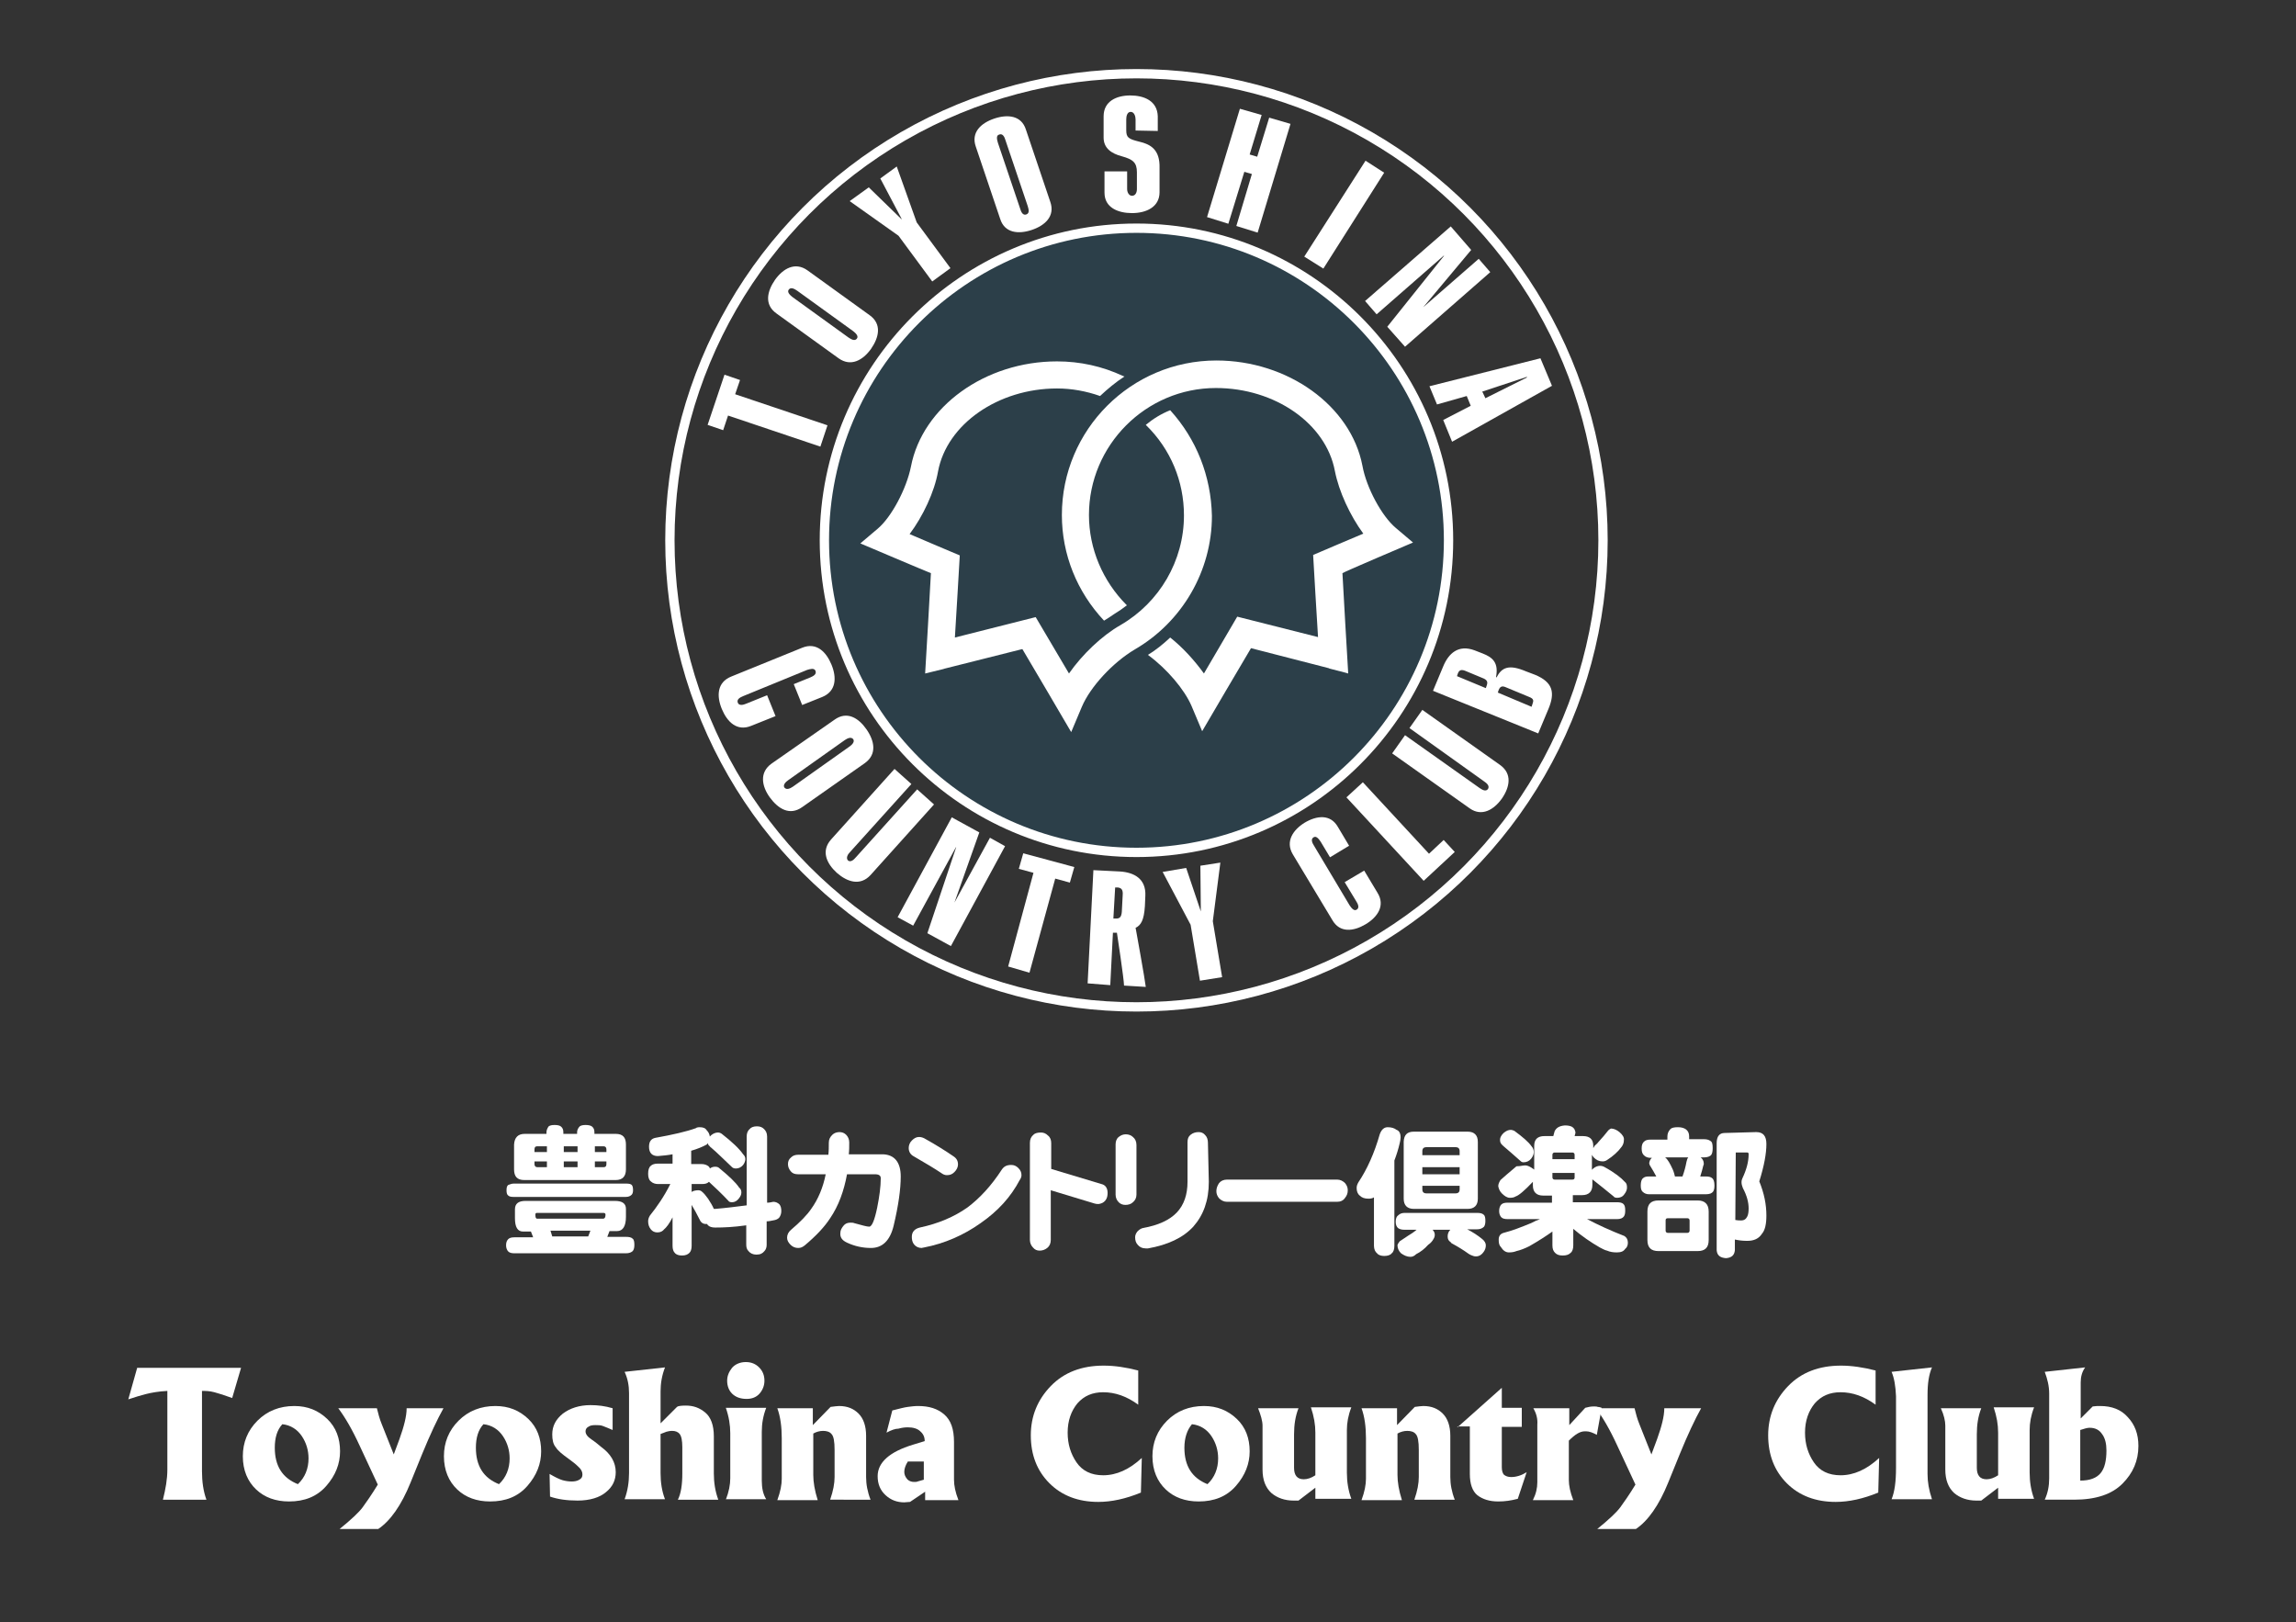 <?xml version="1.0" encoding="utf-8"?>
<!-- Generator: Adobe Illustrator 25.4.1, SVG Export Plug-In . SVG Version: 6.00 Build 0)  -->
<svg version="1.1" id="レイヤー_1" xmlns="http://www.w3.org/2000/svg" xmlns:xlink="http://www.w3.org/1999/xlink" x="0px"
	 y="0px" viewBox="0 0 517.2 365.4" style="enable-background:new 0 0 517.2 365.4;" xml:space="preserve">
<rect x="0" y="0" width="517.2" height="365.4" fill="#333333" stroke="none"/>
<style type="text/css">
	.st0{fill:#FFFFFF;}
	.st1{fill:none;stroke:#FFFFFF;stroke-width:2.098;}
	.st2{opacity:0.14;}
	.st3{fill:#008CD6;}
</style>
<g>
	<g>
		<path class="st0" d="M118.4,270.5h20.1c1.7,0,2.5,0.6,2.5,1.8v1.8c0,2.1-0.7,3.2-2,3.2h-1.7l-0.5,1.3h4.2c0.7,0,1.2,0.1,1.5,0.4
			c0.3,0.2,0.4,0.7,0.4,1.4c0,0.6-0.1,1-0.3,1.3c-0.3,0.4-0.9,0.6-1.6,0.6h-25.1c-0.6,0-1.1-0.1-1.4-0.4s-0.5-0.8-0.5-1.4
			c0-0.7,0.2-1.1,0.5-1.4s0.8-0.4,1.4-0.4h4.2l-0.5-1.3h-1.8c-1.2,0-1.8-1-1.8-3v-2C116,271.1,116.8,270.5,118.4,270.5z
			 M115.7,266.6h25.4c0.6,0,1,0.1,1.2,0.3c0.2,0.2,0.3,0.6,0.3,1.2c0,0.4-0.1,0.8-0.3,1c-0.3,0.3-0.7,0.5-1.3,0.5h-25.4
			c-0.5,0-0.9-0.1-1.1-0.3c-0.3-0.2-0.4-0.6-0.4-1.2s0.1-1,0.4-1.2C114.9,266.8,115.2,266.6,115.7,266.6z M118.2,255.4h4.9V255
			c0-0.4,0.2-0.9,0.5-1.3c0.3-0.2,0.7-0.3,1.3-0.3c0.7,0,1.1,0.1,1.4,0.3c0.4,0.3,0.6,0.7,0.6,1.3v0.4h3.1V255
			c0-0.4,0.2-0.9,0.6-1.3c0.3-0.2,0.7-0.3,1.3-0.3s1.1,0.1,1.4,0.3c0.4,0.3,0.6,0.7,0.6,1.3v0.4h4.8c1.6,0,2.3,0.8,2.3,2.4v5.6
			c0,1.6-0.8,2.4-2.3,2.4h-20.6c-1.6,0-2.3-0.8-2.3-2.4v-5.6C115.9,256.2,116.7,255.4,118.2,255.4z M120.4,259.5h2.8v-1.3H121
			c-0.4,0-0.6,0.2-0.6,0.7V259.5z M123.2,262.9v-1.3h-2.8v0.6c0,0.4,0.2,0.7,0.6,0.7L123.2,262.9L123.2,262.9z M135.9,274.5
			c0.3,0,0.5-0.3,0.5-0.9c0-0.3-0.2-0.4-0.5-0.4H121c-0.3,0-0.4,0.1-0.4,0.4c0,0.6,0.1,0.9,0.4,0.9H135.9z M124.4,278.5h8.1l0.5-1.3
			h-9L124.4,278.5z M127,258.2v1.3h3.1v-1.3H127z M130.1,262.9v-1.3H127v1.3H130.1z M134,258.2v1.3h2.6v-0.6c0-0.4-0.2-0.7-0.6-0.7
			L134,258.2L134,258.2z M136,262.9c0.4,0,0.6-0.2,0.6-0.7v-0.6H134v1.3L136,262.9L136,262.9z"/>
		<path class="st0" d="M157.6,253.9c0.8,0,1.3,0.2,1.6,0.7c0.4,0.4,0.6,0.8,0.7,1.4c0.1-0.1,0.2-0.2,0.3-0.3c0.5-0.4,1-0.6,1.5-0.6
			c0.4,0,0.6,0.1,0.9,0.3c2.3,1.8,3.9,3.3,4.8,4.6c0.3,0.3,0.5,0.6,0.5,1.1c0,0.4-0.2,0.9-0.5,1.3c-0.4,0.5-1,0.8-1.6,0.8
			c-0.4,0-0.7-0.1-0.9-0.3c-1.8-1.7-3.3-3.2-4.7-4.4c-0.2-0.1-0.3-0.3-0.4-0.4c-0.2-0.1-0.3-0.3-0.3-0.6c-0.1,0.1-0.2,0.2-0.3,0.3
			c-0.9,0.5-2.1,1-3.5,1.4v3h2.3c0.7,0,1.2,0.2,1.6,0.5c0.1,0.1,0.3,0.3,0.3,0.5c0.4-0.3,0.8-0.4,1.2-0.4s0.7,0.1,0.9,0.3
			c2.2,1.8,3.7,3.2,4.5,4.4c0.4,0.3,0.5,0.7,0.5,1.1c0,0.5-0.2,0.9-0.6,1.4c-0.4,0.5-0.9,0.8-1.5,0.8c-0.4,0-0.7-0.1-0.8-0.3
			c-1.6-1.7-3.1-3.1-4.4-4.3c-0.4,0.4-0.9,0.5-1.6,0.5h-2.3v1.8c0,0,0.1,0,0.1-0.1c0.4-0.2,0.9-0.3,1.4-0.3c0.3,0,0.6,0.1,0.8,0.3
			c0.4,0.3,0.9,0.9,1.4,1.6c0.6,0.9,1,1.6,1.3,2.3c0.1,0,0.2,0,0.3,0c2.4-0.2,4.8-0.5,7.1-0.8V256c0-0.7,0.2-1.3,0.7-1.7
			c0.3-0.4,0.9-0.6,1.6-0.6c0.7,0,1.2,0.2,1.6,0.6c0.4,0.4,0.7,0.9,0.7,1.7v14.9c0.5,0,0.9-0.1,1.4-0.2c0.5,0,1,0.2,1.4,0.6
			c0.3,0.4,0.4,0.9,0.4,1.5s-0.2,1.1-0.5,1.5c-0.3,0.3-0.7,0.5-1.4,0.6c-0.5,0.1-0.9,0.2-1.4,0.2v5.3c0,0.6-0.2,1.1-0.5,1.4
			c-0.4,0.5-0.9,0.8-1.8,0.8c-0.8,0-1.4-0.3-1.8-0.8c-0.4-0.4-0.5-0.9-0.5-1.5V276c-2.8,0.4-5.1,0.5-7,0.5c-0.8,0-1.3-0.2-1.6-0.5
			c-0.1-0.1-0.2-0.2-0.2-0.3c-0.1,0-0.2,0-0.3,0c-0.6,0-1.1-0.3-1.4-1c-0.6-1.2-1.2-2.3-1.8-3.3v9.2c0,0.8-0.2,1.3-0.5,1.6
			c-0.4,0.4-0.9,0.6-1.7,0.6c-0.7,0-1.3-0.2-1.6-0.6c-0.3-0.3-0.5-0.8-0.5-1.6v-6.4c-0.7,1.4-1.4,2.3-1.9,2.7
			c-0.3,0.4-0.8,0.7-1.5,0.7c-0.6,0-1.1-0.2-1.5-0.7s-0.6-1.1-0.6-1.8c0-0.4,0.1-0.8,0.4-1.3c1.6-2,3.2-4.3,4.6-7.1h-2.8
			c-0.6,0-1.2-0.2-1.6-0.6c-0.4-0.3-0.6-0.9-0.6-1.7c0-0.9,0.2-1.5,0.6-1.8c0.3-0.3,0.8-0.5,1.6-0.5h3.3V260c-1,0.2-2.1,0.3-3.3,0.4
			c-1.3,0-2-0.7-2-2.1c0-1.2,0.5-1.8,1.4-2c3.9-0.7,7-1.4,9.2-2.2C156.8,254,157.2,253.9,157.6,253.9z"/>
		<path class="st0" d="M202.9,265c0,2.8-0.5,6.5-1.6,11.1c-0.8,3.3-2.5,5-5.1,5c-1.9,0-3.7-0.4-5.4-1.2c-1.1-0.5-1.6-1.2-1.5-2.2
			c0-0.6,0.3-1.1,0.7-1.6s0.9-0.7,1.6-0.7c0.3,0,0.6,0,0.8,0.1c1.8,0.5,2.9,0.8,3.4,0.8c0.6,0,1.2-1.4,1.8-4.3
			c0.5-2.5,0.8-4.7,0.8-6.6c0-0.6-0.4-0.9-1.3-0.9h-6.3c-0.7,3.8-1.9,7.1-3.8,9.9c-1.3,2-3.2,4-5.7,6.1c-0.5,0.4-0.9,0.6-1.5,0.6
			s-1.2-0.2-1.7-0.7s-0.8-1-0.8-1.6c0-0.7,0.3-1.3,0.9-1.8c2-1.7,3.6-3.3,4.6-4.8c1.5-2.1,2.6-4.7,3.2-7.7h-6.2
			c-0.8,0-1.3-0.2-1.7-0.7s-0.6-1-0.6-1.6s0.2-1.1,0.7-1.5c0.4-0.4,0.9-0.6,1.7-0.6h6.7c0.1-0.9,0.1-1.8,0.1-2.7
			c0-0.8,0.3-1.3,0.8-1.8c0.4-0.4,1-0.6,1.6-0.6s1.1,0.2,1.5,0.6c0.4,0.4,0.7,1,0.7,1.7c0,0.9,0,1.8-0.1,2.7h7.7
			C201.5,260.1,202.9,261.8,202.9,265z"/>
		<path class="st0" d="M215.8,262.3c0,0.6-0.3,1.2-0.8,1.7s-1,0.7-1.7,0.7c-0.5,0-0.9-0.2-1.3-0.5c-1.5-1-3.5-2.2-6.1-3.7
			c-0.8-0.4-1.2-1.1-1.2-1.9c0-0.6,0.2-1.2,0.7-1.7s1-0.8,1.6-0.8c0.4,0,0.8,0.1,1.2,0.3c2.7,1.5,4.9,2.9,6.5,4
			C215.5,260.9,215.8,261.5,215.8,262.3z M229.7,265.8c-2,3.8-4.9,7-8.8,9.7c-3.8,2.7-8.1,4.6-12.8,5.5c-0.2,0-0.4,0.1-0.5,0.1
			c-0.7,0-1.3-0.3-1.7-0.8s-0.5-1.1-0.5-1.7c0-1.1,0.6-1.8,1.8-2.1c4.2-0.9,7.7-2.4,10.7-4.5c2.8-2.1,5.4-4.9,7.8-8.6
			c0.5-0.7,1.1-1,2.1-1c0.6,0,1.1,0.2,1.6,0.7s0.7,1,0.7,1.6C230.1,265,230,265.4,229.7,265.8z"/>
		<path class="st0" d="M249.5,268.7c0,0.6-0.1,1.2-0.5,1.7s-0.9,0.7-1.5,0.8c-0.3,0-0.6,0-0.9-0.1l-9.9-3v11.2
			c0,0.8-0.3,1.4-0.8,1.8s-1.1,0.6-1.7,0.6c-0.6,0-1.1-0.2-1.5-0.7c-0.4-0.4-0.7-1-0.7-1.7v-21.9c0-0.8,0.3-1.4,0.8-1.8
			c0.4-0.4,1-0.5,1.7-0.5c0.6,0,1.1,0.2,1.6,0.7c0.5,0.4,0.7,1,0.7,1.7v5.8l11.3,3.4C249,266.9,249.5,267.6,249.5,268.7z"/>
		<path class="st0" d="M256,269.1c0,0.7-0.3,1.3-0.8,1.7c-0.4,0.4-1,0.6-1.7,0.6c-0.6,0-1.1-0.2-1.5-0.6s-0.7-1-0.7-1.7v-11.3
			c0-0.7,0.2-1.3,0.7-1.7c0.5-0.4,1-0.6,1.6-0.6s1.2,0.2,1.6,0.6c0.5,0.4,0.8,1,0.8,1.8V269.1z M272.3,266.2c0,4.2-1.2,7.5-3.5,10.1
			c-2.3,2.5-5.7,4.1-10.2,4.9c-0.2,0-0.4,0-0.5,0c-0.8,0-1.4-0.3-1.8-0.8c-0.4-0.4-0.6-1-0.6-1.7c0-0.5,0.2-0.9,0.5-1.3
			c0.4-0.4,0.8-0.7,1.3-0.8c3.4-0.6,6-1.8,7.6-3.5s2.4-4,2.4-6.9v-8.9c0-0.8,0.2-1.3,0.7-1.7c0.5-0.4,1.1-0.6,1.8-0.6
			c0.6,0,1.1,0.2,1.5,0.7c0.4,0.4,0.6,1,0.6,1.7L272.3,266.2L272.3,266.2z"/>
		<path class="st0" d="M303.6,268.1c0,0.7-0.2,1.2-0.6,1.7c-0.4,0.6-1,0.9-1.8,0.9h-24.8c-0.7,0-1.3-0.3-1.8-0.8
			c-0.4-0.5-0.6-1-0.6-1.6s0.2-1.2,0.6-1.8c0.4-0.5,1-0.8,1.8-0.8h24.8c0.7,0,1.3,0.3,1.8,0.8C303.4,267,303.6,267.5,303.6,268.1z"
			/>
		<path class="st0" d="M312.6,253.9c0.8,0,1.5,0.2,2,0.6c0.6,0.2,0.9,0.8,0.9,1.7c0,0.4-0.1,0.9-0.2,1.3c-0.3,1.3-0.7,2.6-1.2,3.9
			v19.2c0,0.8-0.2,1.4-0.6,1.7c-0.3,0.4-0.9,0.6-1.7,0.6c-0.7,0-1.3-0.2-1.6-0.6c-0.4-0.3-0.7-0.9-0.7-1.7v-10.9
			c-0.3,0.2-0.7,0.3-1.2,0.3c-0.9,0-1.5-0.2-2-0.7c-0.5-0.4-0.7-1-0.7-1.7c0-0.4,0.1-0.8,0.4-1.3c2-3,3.6-6.6,4.8-10.8
			C311.2,254.4,311.8,253.9,312.6,253.9z M316.5,273.2h16.2c0.7,0,1.2,0.1,1.5,0.4c0.3,0.2,0.4,0.7,0.4,1.4c0,0.6-0.1,1-0.3,1.3
			c-0.4,0.4-0.9,0.6-1.6,0.6h-2.2c1.2,0.6,2.3,1.3,3.4,2.2c0.5,0.4,0.8,0.9,0.8,1.4c0,0.6-0.2,1.1-0.5,1.5c-0.4,0.6-1,1-1.7,1
			c-0.4,0-0.7-0.1-0.9-0.2c-0.3-0.1-0.5-0.2-0.8-0.4c-1.1-0.8-2.4-1.6-3.7-2.3c-0.2-0.1-0.3-0.2-0.3-0.3c-0.5-0.3-0.7-0.7-0.7-1.3
			c0-0.6,0.2-1.1,0.6-1.5h-4c0.3,0.3,0.5,0.7,0.5,1.1s-0.1,0.7-0.3,1c-0.2,0.4-0.6,0.9-1.2,1.3c-0.8,0.9-1.7,1.6-2.7,2.1
			c-0.4,0.4-0.8,0.6-1.3,0.6c-0.7,0-1.4-0.3-2.1-0.8c-0.5-0.5-0.8-1.1-0.8-1.8c0-0.2,0.2-0.5,0.5-0.9c0.3-0.2,0.6-0.4,0.9-0.6
			c0.7-0.5,1.4-0.9,2-1.3c0.4-0.3,0.7-0.5,0.9-0.7h-2.7c-0.6,0-1.1-0.1-1.5-0.4c-0.3-0.3-0.5-0.7-0.5-1.4c0-0.7,0.2-1.2,0.5-1.4
			C315.4,273.3,315.9,273.2,316.5,273.2z M318.5,254.9h12.1c1.5,0,2.3,0.8,2.3,2.3V270c0,1.5-0.8,2.3-2.3,2.3h-12.1
			c-1.5,0-2.3-0.8-2.3-2.3v-12.9C316.3,255.6,317,254.9,318.5,254.9z M320.4,260.2h8.4v-0.9c0-0.6-0.3-0.9-0.9-0.9h-6.6
			c-0.6,0-0.9,0.3-0.9,0.9V260.2z M320.4,264.5h8.4v-1.6h-8.4V264.5z M327.9,268.8c0.6,0,0.9-0.3,0.9-0.9v-0.8h-8.4v0.8
			c0,0.6,0.3,0.9,0.9,0.9H327.9z"/>
		<path class="st0" d="M343.6,262.5c0.5,0,1.1,0.3,1.8,0.8c0.1,0.1,0.2,0.1,0.2,0.2v-5.4c0-1.5,0.8-2.2,2.3-2.2h2
			c0.1-0.4,0.2-0.8,0.3-1.1c0.4-0.8,1.1-1.2,2.3-1.3c0.7,0,1.2,0.1,1.6,0.3c0.5,0.3,0.7,0.7,0.8,1.3c0,0.1-0.1,0.4-0.2,0.8h1.9
			c1.5,0,2.3,0.7,2.3,2.2v0.5c0.1-0.1,0.2-0.3,0.3-0.5c0.3-0.3,0.6-0.5,0.8-0.8c0.9-1,1.7-1.9,2.3-2.7c0.2-0.2,0.4-0.3,0.6-0.4
			c0.6,0,1.3,0.3,1.9,0.8c0.7,0.6,1.1,1.2,1,1.8c0,0.6-0.2,1.1-0.5,1.5c-0.8,1.1-1.9,2.1-3.3,3c-0.3,0.2-0.6,0.3-1,0.3
			c-0.8,0-1.4-0.3-2-0.9c-0.2-0.2-0.3-0.4-0.4-0.6v3.4c0.1-0.1,0.2-0.2,0.3-0.3c0.5-0.4,1-0.6,1.5-0.6c0.4,0,0.7,0.1,0.9,0.2
			c2.4,1.3,3.9,2.5,4.7,3.4c0.4,0.3,0.5,0.7,0.5,1.3c0,0.5-0.2,1-0.6,1.5c-0.4,0.6-1,0.8-1.6,0.8c-0.4,0-0.7-0.1-0.8-0.3
			c-1.7-1.4-3.2-2.6-4.6-3.7c-0.1,0-0.1-0.1-0.2-0.2v1.3c0,1.5-0.8,2.3-2.3,2.3h-2.1v1.6h9.9c0.7,0,1.2,0.1,1.5,0.4s0.4,0.7,0.4,1.5
			c0,0.6-0.1,1-0.3,1.3c-0.3,0.4-0.8,0.6-1.5,0.6h-6.8c2.5,1.3,5.3,2.6,8.4,3.8c0.5,0.3,0.8,0.8,0.8,1.5c0,0.6-0.2,1.1-0.6,1.4
			c-0.4,0.6-1,0.8-1.9,0.8c-0.8,0-1.5-0.1-2.2-0.4c-0.5-0.1-1-0.4-1.6-0.7c-2.1-1.2-4.1-2.6-6-4.2v3.7c0,0.8-0.2,1.4-0.6,1.7
			c-0.4,0.4-0.9,0.6-1.8,0.6c-0.8,0-1.3-0.2-1.7-0.6c-0.4-0.4-0.6-0.9-0.6-1.7v-3.1c-1.4,1-3.1,2.1-5.2,3.3c-1,0.5-2,0.9-2.9,1.1
			c-0.5,0.2-1,0.3-1.7,0.3s-1.3-0.4-1.8-1.2c-0.4-0.4-0.5-0.9-0.5-1.7c0-0.8,0.4-1.3,1.1-1.5c2-0.5,4-1.3,6.2-2.2
			c0.8-0.4,1.4-0.7,2-0.9h-7.3c-0.6,0-1.1-0.1-1.4-0.4s-0.5-0.8-0.5-1.4c0-0.7,0.2-1.2,0.5-1.5s0.8-0.4,1.4-0.4h10v-1.6h-2
			c-1.5,0-2.3-0.8-2.3-2.3v-0.8c-1.9,2-3.2,3.1-3.9,3.3c-0.3,0.2-0.7,0.3-1.3,0.3c-0.6,0-1.2-0.4-1.8-1c-0.5-0.5-0.7-1.1-0.8-1.6
			c0-0.5,0.2-0.9,0.5-1.4c0.8-0.7,1.9-1.7,3.6-3.1C342.5,262.7,343,262.5,343.6,262.5z M340.3,254.5c0.3,0,0.5,0.1,0.8,0.2
			c1.9,1.4,3.2,2.5,3.9,3.5c0.3,0.3,0.5,0.8,0.5,1.3s-0.2,1-0.6,1.5s-1,0.8-1.7,0.8c-0.3,0-0.5-0.1-0.7-0.3
			c-1.5-1.3-2.8-2.5-3.9-3.4c-0.1-0.1-0.2-0.2-0.3-0.3c-0.3-0.3-0.4-0.6-0.4-1.1s0.3-1,0.8-1.5C339.3,254.7,339.8,254.5,340.3,254.5
			z M349.7,261.1h5v-1c0-0.3-0.2-0.5-0.5-0.5h-4c-0.3,0-0.5,0.2-0.5,0.5V261.1z M354.2,265.7c0.4,0,0.5-0.2,0.5-0.5v-1h-5v1
			c0,0.3,0.2,0.5,0.5,0.5H354.2z"/>
		<path class="st0" d="M378,253.9c0.8,0,1.4,0.2,1.8,0.5c0.5,0.4,0.7,0.9,0.7,1.6v0.6h3.3c0.6,0,1.1,0.1,1.5,0.4
			c0.4,0.2,0.5,0.8,0.5,1.6c0,0.7-0.1,1.2-0.3,1.5c-0.3,0.4-0.9,0.6-1.7,0.6h-0.7c0.4,0.3,0.7,0.8,0.7,1.4c0,0.1,0,0.3-0.1,0.4
			c-0.2,0.8-0.4,1.6-0.7,2.5h1.3c0.6,0,1.1,0.1,1.4,0.4c0.3,0.2,0.5,0.8,0.5,1.6c0,0.7-0.1,1.1-0.3,1.4c-0.3,0.4-0.8,0.6-1.6,0.6
			h-12.9c-0.5,0-1-0.2-1.3-0.5c-0.4-0.3-0.5-0.8-0.5-1.5c0-0.8,0.2-1.4,0.5-1.6c0.3-0.3,0.7-0.4,1.3-0.4h1.7
			c-0.4-0.8-0.9-1.6-1.5-2.6c0-0.1-0.1-0.3-0.1-0.4c0-0.2,0.1-0.4,0.2-0.7c0.1-0.2,0.3-0.4,0.4-0.5h-0.3c-0.6,0-1.1-0.2-1.4-0.5
			c-0.4-0.3-0.6-0.8-0.6-1.6c0-0.8,0.2-1.3,0.6-1.6c0.3-0.3,0.8-0.4,1.4-0.4h3.8V256c0-0.6,0.2-1.2,0.7-1.7
			C376.6,254,377.2,253.9,378,253.9z M373.6,270.4h8.8c1.6,0,2.5,0.8,2.5,2.5v6.4c0,1.7-0.8,2.5-2.5,2.5h-8.8
			c-1.7,0-2.5-0.8-2.5-2.5v-6.4C371.1,271.2,371.9,270.4,373.6,270.4z M377.3,265h1.7c0.4-1.1,0.7-2.2,0.9-3.3
			c0.1-0.4,0.2-0.8,0.4-1h-5.2l0.1,0.1c0.5,0.4,1,1.3,1.6,2.6C377.1,264.1,377.2,264.6,377.3,265z M380.1,277.7
			c0.3,0,0.5-0.2,0.5-0.5v-2.3c0-0.3-0.2-0.5-0.5-0.5h-4.4c-0.4,0-0.5,0.2-0.5,0.5v2.3c0,0.3,0.2,0.5,0.5,0.5H380.1z M395.6,255
			c1.6,0,2.3,0.9,2.3,2.7c0,2.1-0.5,4.9-1.6,8.4c1.1,2.7,1.6,5.2,1.6,7.7c0,1.9-0.3,3.3-1,4.1c-0.7,1.1-1.8,1.6-3.3,1.6
			c-1,0-1.9-0.1-2.8-0.3v2.4c-0.1,1.1-0.7,1.7-2,1.8c-1.3-0.1-2-0.6-2.1-1.8v-24.1c0-1.5,0.6-2.3,1.8-2.3L395.6,255L395.6,255z
			 M390.9,274.8c0.5,0.1,0.9,0.1,1.3,0.1c0.7,0,1.1-0.3,1.4-0.9c0.2-0.4,0.3-1,0.3-1.8c0-1.4-0.4-2.9-1.3-4.6
			c-0.2-0.5-0.3-0.9-0.3-1.3s0.1-0.7,0.2-0.9c0.9-1.9,1.4-3.7,1.4-5.4c0-0.3-0.1-0.4-0.3-0.4H391L390.9,274.8L390.9,274.8z"/>
	</g>
</g>
<g>
	<g>
		<path class="st0" d="M28.9,315.2l2-7.1h23.4l-2,6.8c-1.6-0.6-2.9-1-4-1.3s-2-0.3-2.8-0.3v18.1c0,2.3,0.3,4.5,1,6.4h-9.8
			c0.6-2.4,1-4.6,1-6.8v-17.7c-2,0.1-3.6,0.4-4.8,0.7C31.7,314.3,30.4,314.7,28.9,315.2z"/>
		<path class="st0" d="M54.7,328c0-3.1,1.1-5.8,3.3-8s5-3.3,8.3-3.3c3,0,5.4,1,7.4,2.9s2.9,4.4,2.9,7.3c0,2.8-1,5.4-3.1,7.8
			s-4.9,3.5-8.4,3.5c-3,0-5.5-0.9-7.4-2.7S54.7,331.2,54.7,328z M61.9,326.1c0,4.1,1.7,6.8,5.2,8.2c1.6-1.5,2.4-3.5,2.4-5.8
			c0-1.8-0.5-3.5-1.5-5s-2.5-2.5-4.4-2.7C62.4,322.1,61.9,323.9,61.9,326.1z"/>
		<path class="st0" d="M99.9,317.2c-1.4,2.5-3,5.9-4.8,10.3l-2.6,6.4c-2.1,5.2-4.6,8.7-7.3,10.5h-8.7c2.6-2.1,4.4-3.8,5.2-4.9
			s2-2.8,3.4-5.1l-4.1-8.8c-1.7-3.7-3.3-6.4-4.8-8.4h8.7c0.3,1.2,0.6,2.4,1.1,3.6l2.7,6.8l1.3-3.5c1-2.8,1.6-5.1,1.6-6.9H99.9z"/>
		<path class="st0" d="M100,328c0-3.1,1.1-5.8,3.3-8c2.2-2.2,5-3.3,8.3-3.3c3,0,5.4,1,7.4,2.9s2.9,4.4,2.9,7.3c0,2.8-1,5.4-3.1,7.8
			s-4.9,3.5-8.4,3.5c-3,0-5.5-0.9-7.4-2.7S100,331.2,100,328z M107.2,326.1c0,4.1,1.7,6.8,5.2,8.2c1.6-1.5,2.4-3.5,2.4-5.8
			c0-1.8-0.5-3.5-1.5-5s-2.5-2.5-4.4-2.7C107.7,322.1,107.2,323.9,107.2,326.1z"/>
		<path class="st0" d="M123.8,332c1.2,0.7,2.2,1.2,2.9,1.4c0.7,0.2,1.4,0.3,2.1,0.3c0.6,0,1.2-0.1,1.7-0.4s0.7-0.6,0.7-1.2
			s-0.3-1.2-1-1.8c-0.6-0.6-1.3-1.1-2.1-1.7c-1.4-1-2.4-1.8-2.9-2.6c-0.6-0.7-0.8-1.7-0.8-2.9c0-1.9,0.8-3.4,2.4-4.7
			c1.6-1.2,3.7-1.9,6.2-1.9c1.7,0,3.3,0.2,5,0.7v4.9c-0.9-0.4-1.7-0.7-2.2-0.9c-0.5-0.2-1.1-0.2-1.7-0.2c-0.7,0-1.2,0.1-1.6,0.4
			c-0.4,0.2-0.6,0.6-0.6,1c0,0.6,0.4,1.2,1.3,1.8s1.6,1.2,2.2,1.7c2.2,1.6,3.3,3.5,3.3,5.7c0,1.8-0.7,3.3-2.2,4.5
			c-1.4,1.2-3.6,1.9-6.4,1.9c-2.4,0-4.5-0.3-6.2-0.9L123.8,332L123.8,332z"/>
		<path class="st0" d="M140.7,309l9.1-1c-0.7,1.8-1,3.6-1,5.4v7.2l3.7-3.7c0.2-0.2,0.9-0.3,2-0.3c1.7,0,3.1,0.5,4.4,1.6
			c1.2,1,1.9,2.8,1.9,5.3v1.8v6.6c0,2,0.3,4,1,5.9h-9.1c0.7-1.4,1-3.4,1-5.9V326c0-1.5-0.2-2.5-0.6-3c-0.4-0.5-1-0.7-1.7-0.7
			c-0.5,0-0.9,0.1-1.3,0.2c-0.3,0.1-0.7,0.3-1.3,0.5v8.8c0,2.1,0.3,4.1,1,5.9h-9.1c0.7-1.9,1-3.9,1-5.9v-18
			C141.7,312.1,141.4,310.5,140.7,309z"/>
		<path class="st0" d="M163.5,337.8c0.7-1.8,1-3.4,1-4.8v-10.2c0-1.8-0.3-3.7-1-5.7h9.1c-0.7,1.8-1,3.6-1,5.4v11
			c0,1.7,0.3,3.1,1,4.2h-9.1V337.8z M163.8,311c0-1.1,0.4-2,1.1-2.9c0.7-0.8,1.8-1.3,3.1-1.3c1.2,0,2.2,0.4,3,1.2
			c0.8,0.8,1.2,1.8,1.2,3c0,1.1-0.4,2.1-1.1,2.9c-0.7,0.8-1.7,1.2-2.9,1.2c-1.4,0-2.5-0.4-3.3-1.2
			C164.2,313.2,163.8,312.2,163.8,311z"/>
		<path class="st0" d="M175.1,317.2h8v3.8l4-4.1c0.8-0.1,1.5-0.2,1.9-0.2c1.9,0,3.3,0.6,4.4,1.7c1.1,1.1,1.7,2.8,1.7,5v9.3
			c0,1.6,0.3,3.3,1,5.1H187c0.7-2,1-3.7,1-5.1v-6.1c0-1.9-0.2-3.1-0.7-3.6c-0.4-0.5-1.1-0.7-1.9-0.7c-0.7,0-1.5,0.2-2.2,0.6v9.3
			c0,1.6,0.3,3.5,1,5.7h-9.1c0.7-1.9,1-3.5,1-4.8v-8.5V324C176.1,321.4,175.8,319.1,175.1,317.2z"/>
		<path class="st0" d="M199.7,322.7l1.3-5c1.6-0.4,2.7-0.7,3.5-0.8c0.8-0.1,1.5-0.2,2.3-0.2c2.5,0,4.4,0.6,5.9,1.9s2.2,3.3,2.2,6.2
			v8.2v0.3c0,1.3,0.3,2.8,1,4.6h-7.5V336l-3.4,2.3c-0.5,0-0.9,0.1-1.3,0.1c-1.6,0-3-0.5-4.2-1.6s-1.8-2.5-1.8-4.3
			c0-3.1,2.7-5.5,8-7.1l2.6-0.8c0-0.9-0.3-1.6-1-2.2c-0.6-0.6-1.6-0.9-2.8-0.9c-0.7,0-1.4,0.1-2.1,0.3
			C201.7,321.8,200.8,322.1,199.7,322.7z M204.5,329.2c-0.5,0.8-0.8,1.6-0.8,2.3c0,0.6,0.2,1.1,0.6,1.6c0.4,0.5,1,0.7,1.6,0.7
			c0.3,0,0.6,0,0.8-0.1c0.3-0.1,0.7-0.2,1.4-0.4v-4.1H204.5z"/>
		<path class="st0" d="M256.4,308.7v7.7c-2.6-1.9-5.2-2.8-7.9-2.8c-2.4,0-4.3,0.8-5.8,2.5c-1.4,1.7-2.2,3.9-2.2,6.6
			c0,2.6,0.7,4.8,2,6.7s3.3,2.9,6,2.9c3,0,5.9-1.3,8.7-3.9l-0.2,7.8c-3.4,1.4-6.6,2.1-9.6,2.1c-4.5,0-8.2-1.4-11-4.2
			c-2.8-2.8-4.2-6.4-4.2-10.8c0-4.3,1.5-8,4.5-11.1s7-4.6,11.9-4.6C251.1,307.6,253.7,308,256.4,308.7z"/>
		<path class="st0" d="M259.6,328c0-3.1,1.1-5.8,3.3-8c2.2-2.2,5-3.3,8.3-3.3c3,0,5.4,1,7.4,2.9s2.9,4.4,2.9,7.3
			c0,2.8-1,5.4-3.1,7.8s-4.9,3.5-8.4,3.5c-3,0-5.5-0.9-7.4-2.7S259.6,331.2,259.6,328z M266.8,326.1c0,4.1,1.7,6.8,5.2,8.2
			c1.6-1.5,2.4-3.5,2.4-5.8c0-1.8-0.5-3.5-1.5-5s-2.5-2.5-4.4-2.7C267.4,322.1,266.8,323.9,266.8,326.1z"/>
		<path class="st0" d="M283.4,317.2h9.1c-0.7,1.8-1,3.7-1,5.9v7.5c0,1.7,0.7,2.6,2.2,2.6c0.8,0,1.7-0.3,2.6-0.9v-9.6
			c0-1.8-0.3-3.6-1-5.7h9.1c-0.7,1.8-1,3.5-1,5.1v9.6c0,2,0.3,4,1,5.9h-8.1v-2.5l-3.8,2.9c-0.3,0-0.7,0-1.1,0c-2,0-3.7-0.6-5-1.7
			c-1.3-1.2-2-2.9-2-5.3v-9.9C284.4,320.1,284,318.7,283.4,317.2z"/>
		<path class="st0" d="M306.7,317.2h8v3.8l4-4.1c0.8-0.1,1.5-0.2,1.9-0.2c1.9,0,3.3,0.6,4.4,1.7s1.7,2.8,1.7,5v9.3
			c0,1.6,0.3,3.3,1,5.1h-9.1c0.7-2,1-3.7,1-5.1v-6.1c0-1.9-0.2-3.1-0.7-3.6c-0.4-0.5-1.1-0.7-1.9-0.7c-0.7,0-1.5,0.2-2.2,0.6v9.3
			c0,1.6,0.3,3.5,1,5.7h-9.1c0.7-1.9,1-3.5,1-4.8v-8.5V324C307.7,321.4,307.4,319.1,306.7,317.2z"/>
		<path class="st0" d="M328.3,321.5l10-8.9v4.5h4.5v4.3h-4.5v8.8v0.3c0,0.8,0.2,1.4,0.5,1.7c0.4,0.3,0.9,0.5,1.6,0.5
			c1.2,0,2.4-0.4,3.5-1.1l-2,6c-1.5,0.4-2.9,0.6-4.4,0.6c-2,0-3.5-0.5-4.7-1.4c-1.1-0.9-1.7-2.5-1.7-4.8v-1.4v-9.3h-2.8V321.5z"/>
		<path class="st0" d="M345.4,317.2h8.1v3.8l3.6-3.9c0.7-0.2,1.3-0.3,1.9-0.3c0.4,0,0.7,0,0.9,0.1c0.3,0,0.6,0.1,0.9,0.2l-1.1,6.1
			c-0.9-0.5-1.7-0.8-2.4-0.8H357c-1.1,0-2.2,0.7-3.6,2.1v8.9c0,1.2,0.3,2.7,1,4.5h-9.1c0.7-1.4,1-2.7,1-4v-13
			C346.4,319.6,346.1,318.4,345.4,317.2z"/>
		<path class="st0" d="M383.2,317.2c-1.4,2.5-3,5.9-4.8,10.3l-2.6,6.4c-2.1,5.2-4.6,8.7-7.3,10.5h-8.7c2.6-2.1,4.4-3.8,5.2-4.9
			s2-2.8,3.4-5.1l-4.1-8.8c-1.7-3.7-3.3-6.4-4.8-8.4h8.7c0.3,1.2,0.6,2.4,1.1,3.6l2.7,6.8l1.3-3.5c1-2.8,1.6-5.1,1.6-6.9H383.2z"/>
		<path class="st0" d="M422.5,308.7v7.7c-2.6-1.9-5.2-2.8-7.9-2.8c-2.4,0-4.3,0.8-5.8,2.5c-1.4,1.7-2.2,3.9-2.2,6.6
			c0,2.6,0.7,4.8,2,6.7s3.3,2.9,6,2.9c3,0,5.9-1.3,8.7-3.9l-0.2,7.8c-3.4,1.4-6.6,2.1-9.6,2.1c-4.5,0-8.2-1.4-11-4.2
			c-2.8-2.8-4.2-6.4-4.2-10.8c0-4.3,1.5-8,4.5-11.1s7-4.6,11.9-4.6C417.1,307.6,419.8,308,422.5,308.7z"/>
		<path class="st0" d="M426.1,309l9.1-1c-0.7,1.6-1,3.6-1,6.2V332c0,1.8,0.3,3.6,1,5.7h-9.1c0.7-1.7,1-4,1-7.1v-15.2v-0.9
			C427,312.2,426.7,310.4,426.1,309z"/>
		<path class="st0" d="M437.2,317.2h9.1c-0.7,1.8-1,3.7-1,5.9v7.5c0,1.7,0.7,2.6,2.2,2.6c0.8,0,1.7-0.3,2.6-0.9v-9.6
			c0-1.8-0.3-3.6-1-5.7h9.1c-0.7,1.8-1,3.5-1,5.1v9.6c0,2,0.3,4,1,5.9h-8.1v-2.5l-3.8,2.9c-0.3,0-0.7,0-1.1,0c-2,0-3.7-0.6-5-1.7
			c-1.3-1.2-2-2.9-2-5.3v-9.9C438.2,320.1,437.9,318.7,437.2,317.2z"/>
		<path class="st0" d="M460.6,309l9.1-1c-0.7,1-1,2.1-1,3.4v8.1l2.7-2.7c0.6-0.1,1.2-0.1,1.7-0.1c2.6,0,4.7,0.8,6.2,2.5
			c1.6,1.7,2.4,3.8,2.4,6.5c0,3.3-1.2,6.1-3.6,8.5s-6,3.6-10.9,3.6h-6.6c0.7-1.5,1-3.1,1-4.8v-19.1
			C461.6,312.2,461.2,310.6,460.6,309z M468.6,322.1v11.4c2.2,0,3.7-0.6,4.6-1.7s1.3-2.8,1.3-5.1c0-1.5-0.3-2.8-1-3.7
			c-0.6-0.9-1.5-1.4-2.8-1.4C470.2,321.6,469.5,321.8,468.6,322.1z"/>
	</g>
</g>
<g>
	<g>
		<g>
			<circle class="st1" cx="256" cy="121.7" r="105.1"/>
		</g>
		<g class="st2">
			<path class="st3" d="M326.3,121.7c0,38.8-31.5,70.3-70.3,70.3s-70.3-31.5-70.3-70.3s31.5-70.3,70.3-70.3
				C294.8,51.4,326.3,82.9,326.3,121.7"/>
		</g>
		<g>
			<path class="st1" d="M326.3,121.7c0,38.8-31.5,70.3-70.3,70.3s-70.3-31.5-70.3-70.3s31.5-70.3,70.3-70.3
				C294.8,51.4,326.3,82.9,326.3,121.7z"/>
		</g>
		<g>
			<path class="st0" d="M174.7,161.3l-5.5,2.2c-3.2,1.3-5.4-0.9-6.6-3.8c-1.2-2.9-1.1-6,2.1-7.3l16-6.5c3.2-1.3,5.4,0.9,6.6,3.8
				c1.2,2.9,1.1,6-2.1,7.3l-4.5,1.8l-1.9-4.7l3.7-1.5c0.7-0.3,1.5-0.7,1.2-1.5c-0.3-0.7-1.2-0.4-1.9-0.2l-14.4,5.9
				c-0.7,0.3-1.5,0.7-1.2,1.5c0.3,0.7,1.2,0.5,1.9,0.2l4.7-1.9L174.7,161.3z"/>
		</g>
		<g>
			<path class="st0" d="M191.3,168.2c0.6-0.4,1.3-1.1,0.9-1.7c-0.5-0.6-1.3-0.2-1.9,0.2l-12.7,9c-0.6,0.4-1.3,1.1-0.9,1.7
				c0.5,0.6,1.3,0.2,1.9-0.2L191.3,168.2z M188,162.1c2.8-2,5.4-0.4,7.2,2.2c1.8,2.6,2.4,5.6-0.4,7.6l-14.1,9.9
				c-2.8,2-5.4,0.4-7.3-2.2c-1.8-2.5-2.4-5.6,0.4-7.6L188,162.1z"/>
		</g>
		<g>
			<path class="st0" d="M196.1,197.1c-2.3,2.5-5.2,1.6-7.6-0.5c-2.3-2.1-3.6-4.9-1.3-7.5l14.3-15.9l3.8,3.4l-13.8,15.3
				c-0.5,0.5-1,1.3-0.5,1.9c0.6,0.5,1.3-0.1,1.8-0.7l13.8-15.3l3.8,3.4L196.1,197.1z"/>
		</g>
	</g>
	<polygon class="st0" points="202.2,206.6 214.4,184.1 220.6,187.5 215,203.3 215,203.3 223,188.7 226.4,190.6 214.2,213.1 
		208.9,210.2 215.4,190.8 215.3,190.9 205.7,208.5 	"/>
	<polygon class="st0" points="231.9,219.1 227.1,217.7 232.8,196.6 229.5,195.7 230.5,192.2 242,195.3 241,198.8 237.7,197.9 	"/>
	<g>
		<g>
			<path class="st0" d="M250.8,206.9h0.6c0.8,0,1.2-0.3,1.3-1.5l0.2-3.8c0.1-1.2-0.3-1.6-1.1-1.7h-0.6L250.8,206.9z M245,221.5
				l1.3-25.5l6,0.3c3.1,0.2,5.9,1.6,5.7,5.5l-0.1,2.3c-0.2,3.2-0.9,4.3-2.1,4.9l0.1,0.5c0,0,2,11,2.2,12.8l-4.9-0.3
				c0-1.4-1.6-11.9-1.6-11.9c-0.2,0-0.7,0-0.9,0l-0.6,11.8L245,221.5z"/>
		</g>
	</g>
	<polygon class="st0" points="268.2,208.3 261.9,196.4 267.2,195.5 270.5,205.3 270.5,205.3 270.4,195 274.9,194.3 273.2,207.5 
		275.3,220.1 270.3,220.9 	"/>
	<g>
		<g>
			<path class="st0" d="M307.3,196.1l3,5c1.8,2.9,0,5.5-2.7,7.1s-5.8,2-7.5-1l-8.9-14.8c-1.7-2.9,0.1-5.5,2.7-7.1
				c2.7-1.6,5.8-2,7.5,1l2.5,4.2l-4.3,2.6l-2.1-3.5c-0.4-0.6-1-1.4-1.6-1c-0.7,0.4-0.3,1.3,0.1,1.9l8,13.4c0.4,0.6,1,1.4,1.6,1
				c0.7-0.4,0.3-1.3-0.1-1.9l-2.6-4.3L307.3,196.1z"/>
		</g>
	</g>
	<polygon class="st0" points="320.7,198.4 303.3,179.6 307,176.2 321.9,192.3 325.2,189.2 327.7,191.9 	"/>
	<g>
		<g>
			<path class="st0" d="M337.9,172.3c2.8,2,2.2,5,0.4,7.6c-1.8,2.5-4.5,4.1-7.2,2.2l-17.5-12.4l2.9-4.1l16.8,11.9
				c0.6,0.4,1.4,0.9,1.9,0.2c0.4-0.7-0.3-1.3-0.9-1.7l-16.8-12l2.9-4.1L337.9,172.3z"/>
		</g>
		<g>
			<path class="st0" d="M345,159.2l0.2-0.6c0.3-0.8,0.3-1.2-0.7-1.6l-5.3-2.2c-0.9-0.4-1.3-0.1-1.6,0.6l-0.2,0.6L345,159.2z
				 M330.3,151.2c-1.1-0.5-1.6-0.3-1.9,0.5l-0.2,0.6l6.5,2.7l0.2-0.6c0.3-0.8,0.1-1.3-1-1.7L330.3,151.2z M322.8,155.6l2.3-5.5
				c1.2-2.9,3.4-5,7.1-3.6l1.8,0.7c2.3,0.9,3.6,2.1,3,5.3l0.1,0.1c1.2-2.3,2.8-3,6.6-1.4l2.1,0.8c4.1,1.7,4.5,4.1,3,7.7l-2.3,5.5
				L322.8,155.6z"/>
		</g>
	</g>
	<polygon class="st0" points="186.4,95.8 184.8,100.6 164,93.6 162.9,96.9 159.4,95.7 163.2,84.4 166.7,85.6 165.6,88.8 	"/>
	<g>
		<g>
			<path class="st0" d="M179.6,65.5c-0.6-0.4-1.4-0.9-1.9-0.3s0.3,1.3,0.8,1.7l12.6,9.1c0.6,0.4,1.4,0.9,1.9,0.3s-0.3-1.3-0.8-1.7
				L179.6,65.5z M174.9,70.6c-2.8-2-2.1-5-0.3-7.6c1.8-2.5,4.5-4.1,7.3-2.1l14,10.1c2.8,2,2.1,5,0.3,7.6c-1.8,2.5-4.5,4.1-7.3,2.1
				L174.9,70.6z"/>
		</g>
	</g>
	<polygon class="st0" points="202.4,53.1 191.4,45.3 195.7,42.2 203.1,49.4 203.1,49.3 198.3,40.2 202,37.5 206.5,50.1 214.1,60.4 
		210,63.4 	"/>
	<g>
		<g>
			<path class="st0" d="M226.5,31.6c-0.2-0.7-0.6-1.6-1.4-1.3c-0.8,0.2-0.5,1.2-0.3,1.9l5,14.8c0.2,0.7,0.6,1.6,1.4,1.3
				c0.8-0.3,0.5-1.2,0.3-1.9L226.5,31.6z M219.8,33c-1.1-3.2,1.2-5.3,4.2-6.3s6.1-0.7,7.1,2.5l5.5,16.3c1.1,3.2-1.2,5.3-4.2,6.3
				s-6.1,0.7-7.1-2.5L219.8,33z"/>
		</g>
		<g>
			<path class="st0" d="M255.8,29.4v-2.5c0-0.7-0.3-1.7-1.1-1.7s-1,1-1,1.7v2.4c0,1.7,0.5,2,2.9,2.6c2.6,0.6,4.7,1.8,4.6,5.9v5.5
				c0,3.4-3.1,4.7-6.2,4.7c-3.1,0-6.2-1.2-6.2-4.6v-4.8h5.1v4c0,0.7,0.4,1.5,1.1,1.5c0.8,0,1.1-0.8,1.1-1.5v-3.8
				c0-2.2-0.9-2.9-3.4-3.6c-2.3-0.6-4.1-1.8-4.1-4.2v-4.8c0-3.4,2.9-4.7,6-4.7s6.1,1.2,6.2,4.7v3.3L255.8,29.4z"/>
		</g>
	</g>
	<polygon class="st0" points="271.9,48.9 279.3,24.5 284.2,25.9 281.5,34.8 283.2,35.3 285.9,26.5 290.7,27.9 283.3,52.4 
		278.5,50.9 282,39.2 280.3,38.7 276.7,50.4 	"/>
	<polygon class="st0" points="293.8,57.8 307.6,36.2 311.8,38.9 298.1,60.5 	"/>
	<polygon class="st0" points="307.5,67.8 326.8,51 331.4,56.3 320.6,69.2 320.6,69.2 333.1,58.3 335.7,61.3 316.5,78.1 312.5,73.6 
		325.3,57.6 325.2,57.6 310.1,70.8 	"/>
	<path class="st0" d="M334.6,89.7L344,85l-0.1-0.1l-10,3.3L334.6,89.7z M347,80.7l2.6,6.2l-22.5,12.6l-2-4.9l6.2-3.2l-0.9-2.2
		l-6.7,1.9L322,87L347,80.7z"/>
	<g>
		<g>
			<path class="st0" d="M318.3,122.2l-3.9-3.3c-3.1-2.6-6.6-9-7.5-14c-2.6-13.5-16.8-23.7-32.9-23.7c-19.2,0-34.8,15.6-34.8,34.8
				c0,8.9,3.4,17.3,9.5,23.8c0.8-0.5,1.6-1,2.3-1.5c1-0.6,2-1.3,2.9-2h-0.1c-5.4-5.4-8.5-12.7-8.5-20.3c0-15.7,12.8-28.6,28.6-28.6
				c13.3,0,24.8,8,26.8,18.7c0.9,4.6,3.4,10,6.4,14.1c-1,0.4-11.3,4.8-11.3,4.8s1,17.3,1.1,18.5c-1.2-0.3-18.2-4.6-18.2-4.6
				s-6.8,11.6-7.5,12.8c-2.1-2.9-4.7-5.8-7.6-8.1c-1.6,1.5-3.2,2.8-5,3.9l0.1,0.1c4.2,3.1,8.1,7.7,9.7,11.4l2.4,5.7
				c0,0,10.6-18.1,11-18.7c0.7,0.2,17.5,4.5,17.5,4.5l0.2,0.1l3.5,0.9l0.7,0.2c0,0-1.3-21.9-1.3-22.6
				C303,128.7,318.3,122.2,318.3,122.2"/>
		</g>
		<g>
			<path class="st0" d="M263.6,92.4c-2,0.8-3.8,1.9-5.5,3.3l0.1,0.1c5.5,5.4,8.5,12.6,8.5,20.3c0,10.2-5.5,19.6-14.3,24.7
				c-4.2,2.4-8.6,6.6-11.6,10.9c-0.7-1.2-7.5-12.7-7.5-12.7s-17,4.3-18.2,4.6c0.1-1.2,1.1-18.5,1.1-18.5s-10.2-4.3-11.3-4.8
				c3-4,5.6-9.5,6.4-14.1c2-10.7,13.6-18.7,26.8-18.7c3.3,0,6.6,0.6,9.7,1.7c1.7-1.6,3.5-3.1,5.5-4.4l-0.3-0.1
				c-4.7-2.2-9.7-3.3-14.9-3.3c-16.2,0-30.3,10.2-32.9,23.7c-1,5-4.4,11.4-7.5,14l-3.9,3.3c0,0,15.3,6.5,15.9,6.7
				c0,0.7-1.3,22.6-1.3,22.6l4.1-1l0.3-0.1c0,0,15.1-3.8,17.5-4.4c0.4,0.6,11,18.7,11,18.7l2.4-5.7c1.9-4.5,7-10,11.9-12.9
				c10.7-6.2,17.4-17.7,17.4-30.1C272.8,107.2,269.5,98.9,263.6,92.4"/>
		</g>
	</g>
</g>
</svg>
